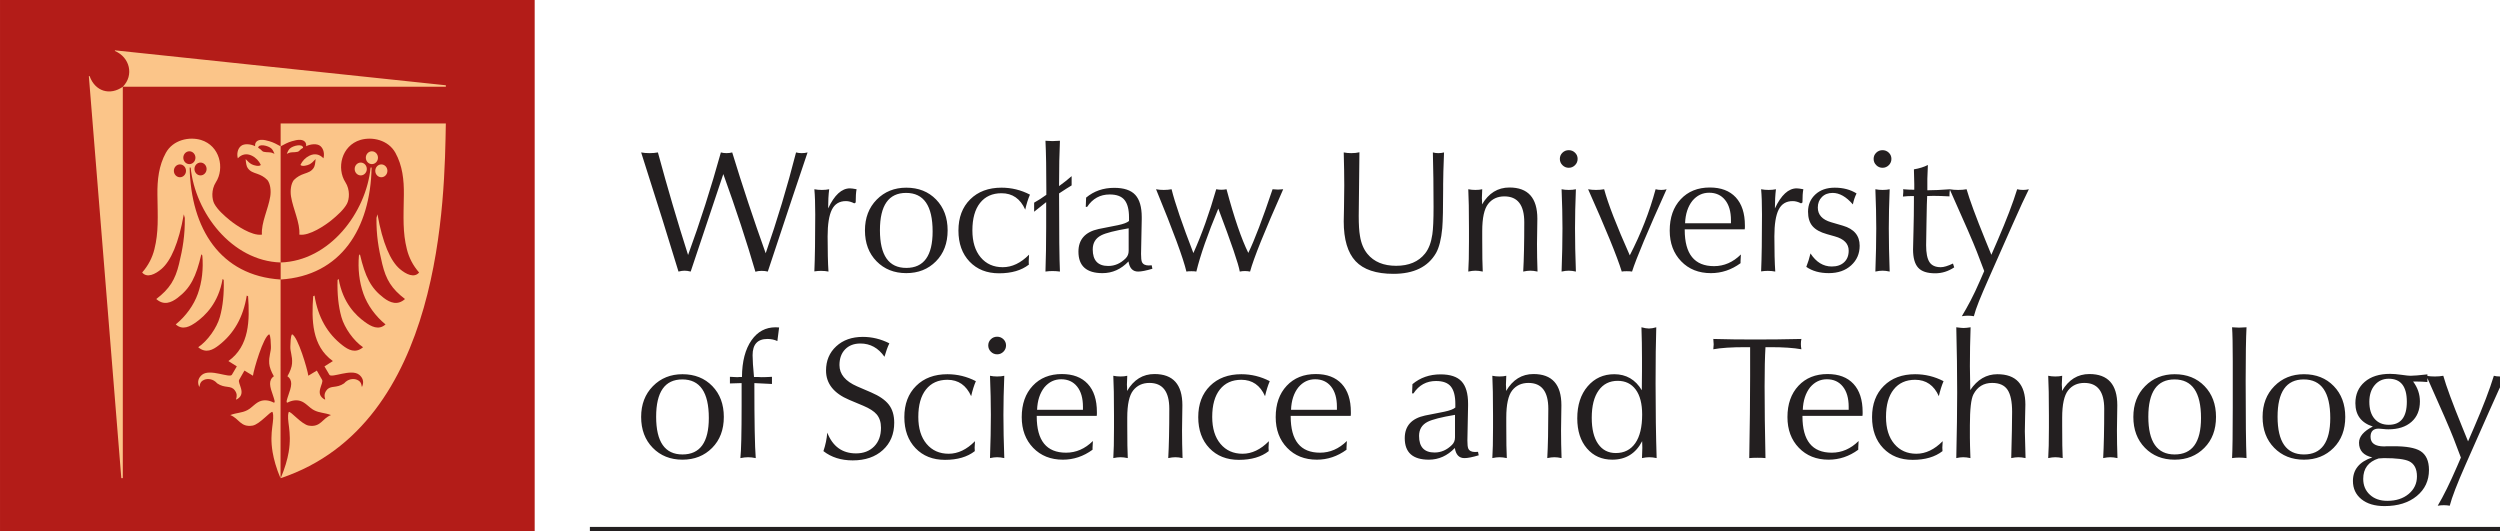 <svg xmlns="http://www.w3.org/2000/svg" xmlns:svg="http://www.w3.org/2000/svg" width="98.957mm" height="21.036mm" viewBox="0 0 98.957 21.036" id="svg777"><defs id="defs774"></defs><g id="layer1" transform="translate(-11.969,-134.805)"><g id="g609" transform="matrix(0.353,0,0,-0.353,-112.282,218.413)"><path d="M 351.987,237.202 H 411.941 V 177.241 H 351.987 V 237.202" style="fill:#b31c18;fill-opacity:1;fill-rule:evenodd;stroke:none;stroke-width:0.1" id="path80"></path><path d="M 401.979,227.288 364.871,231.206 V 231.133 C 366.548,230.428 367.033,228.407 365.756,227.121 H 401.979 Z M 365.756,183.237 H 365.589 L 361.948,228.317 H 362.033 C 362.663,226.562 364.349,226.121 365.756,227.121 Z M 385.973,220.277 C 385.813,220.2 385.658,220.07 385.536,219.934 385.358,219.718 384.783,219.826 384.455,219.727 384.255,219.667 384.162,219.584 384.147,219.621 384.247,219.824 384.317,220.028 384.484,220.186 384.847,220.532 385.943,220.773 385.973,220.277 Z M 401.978,223.002 H 383.454 V 220.442 C 383.892,220.675 384.247,220.881 384.718,221.014 385.031,221.103 385.37,221.199 385.702,221.166 386.186,221.116 386.364,220.792 386.312,220.453 386.739,220.681 387.544,220.809 387.931,220.456 388.302,220.116 388.378,219.561 388.255,219.099 387.823,219.561 387.268,219.679 386.68,219.391 386.241,219.176 385.874,218.798 385.674,218.354 385.863,218.136 386.475,218.31 386.684,218.419 386.916,218.539 387.118,218.731 387.376,219.013 387.344,218.594 387.294,218.206 387.143,218.001 386.854,217.607 386.567,217.528 386.076,217.357 385.695,217.224 385.308,217.039 384.928,216.655 384.601,216.219 384.518,215.465 384.618,214.825 384.729,214.12 384.989,213.377 385.207,212.648 385.425,211.918 385.603,211.199 385.551,210.542 386.674,210.361 388.48,211.612 389.114,212.124 389.816,212.691 390.538,213.351 390.886,213.992 391.169,214.514 391.253,215.578 390.72,216.408 389.71,217.978 390.262,220.514 392.399,221.16 393.711,221.542 395.514,221.175 396.324,219.714 397.113,218.289 397.295,216.684 397.271,215.003 397.234,212.426 397.131,210.824 397.61,208.902 397.844,207.961 398.285,207.092 398.981,206.293 398.435,205.644 397.519,206.09 396.816,206.69 395.774,207.58 394.884,209.589 394.312,212.817 L 394.201,212.418 C 394.175,210.473 394.429,208.987 394.849,207.25 395.274,205.493 395.893,204.47 397.399,203.32 396.572,202.574 395.736,202.895 395.008,203.451 393.559,204.553 392.936,205.808 392.343,208.341 L 392.234,208.199 C 392.107,206.713 392.264,205.24 392.74,203.904 393.195,202.627 394.078,201.403 395.215,200.473 394.443,199.777 393.601,200.238 392.9,200.746 391.911,201.463 390.434,202.849 389.961,205.566 L 389.837,205.461 C 389.787,203.905 389.932,202.507 390.268,201.304 390.611,200.077 391.651,198.616 392.697,197.914 391.827,197.177 391.039,197.63 390.403,198.12 388.709,199.422 387.644,201.262 387.255,203.707 L 387.103,203.631 C 386.921,200.974 386.934,198.062 389.313,196.363 L 388.368,195.767 388.92,194.829 C 389.163,194.416 391.365,195.544 392.26,194.829 392.621,194.542 392.853,194.079 392.592,193.494 L 392.539,193.516 C 392.515,193.929 392.306,194.148 392.031,194.261 391.632,194.426 391.023,194.383 390.568,193.861 389.684,193.262 389.062,193.688 388.604,193.09 388.334,192.736 388.34,192.425 388.454,192.075 L 388.41,192.047 C 387.192,192.684 388.33,193.863 388.105,194.258 L 387.512,195.297 386.559,194.719 C 386.472,195.416 385.387,199.12 384.731,199.37 384.561,199.126 384.57,198.478 384.544,198.031 384.509,197.407 384.796,196.951 384.733,196.08 384.707,195.7 384.516,195.177 384.213,194.656 384.512,194.461 384.647,194.154 384.64,193.797 384.632,193.396 384.452,192.932 384.328,192.555 384.168,192.068 384.029,191.699 384.213,191.699 384.735,191.97 385.225,192.019 385.646,191.897 386.256,191.721 386.643,191.14 387.194,190.856 387.83,190.528 388.372,190.586 389.1,190.308 388.107,189.928 387.964,188.913 386.615,189.123 385.803,189.248 384.586,190.783 384.364,190.656 384.209,190.201 384.31,189.671 384.396,188.955 384.438,188.598 384.481,188.194 384.484,187.73 384.488,187.266 384.455,186.742 384.353,186.145 384.217,185.348 383.929,184.327 383.464,183.237 H 383.477 C 401.692,189.326 401.826,214.83 401.978,223.002 Z M 393.688,218.447 C 393.313,218.447 393.007,218.77 393.007,219.167 393.007,219.562 393.313,219.886 393.688,219.886 394.063,219.886 394.369,219.562 394.369,219.167 394.369,218.77 394.063,218.447 393.688,218.447 Z M 392.438,217.181 C 392.812,217.181 393.118,217.505 393.118,217.901 393.118,218.298 392.812,218.621 392.438,218.621 392.063,218.621 391.756,218.298 391.756,217.901 391.756,217.505 392.063,217.181 392.438,217.181 Z M 394.746,216.975 C 395.121,216.975 395.427,217.298 395.427,217.694 395.427,218.091 395.121,218.414 394.746,218.414 394.372,218.414 394.066,218.091 394.066,217.694 394.066,217.298 394.372,216.975 394.746,216.975 Z M 393.655,218.065 C 393.52,211.24 390.233,205.934 383.458,205.507 V 207.418 C 388.942,207.593 393.042,213.005 393.543,218.065 Z M 380.936,220.278 C 381.096,220.2 381.251,220.07 381.373,219.934 381.551,219.718 382.126,219.826 382.454,219.727 382.653,219.668 382.747,219.584 382.761,219.621 382.662,219.825 382.592,220.028 382.425,220.187 382.062,220.532 380.965,220.773 380.936,220.278 Z M 383.444,183.237 H 383.433 C 382.97,184.325 382.69,185.349 382.555,186.145 382.454,186.741 382.42,187.266 382.424,187.73 382.428,188.194 382.47,188.598 382.513,188.955 382.599,189.671 382.699,190.201 382.544,190.656 382.323,190.783 381.105,189.249 380.293,189.123 378.944,188.913 378.801,189.928 377.808,190.308 378.537,190.586 379.079,190.528 379.715,190.856 380.266,191.14 380.652,191.722 381.263,191.898 381.684,192.019 382.174,191.97 382.696,191.699 382.879,191.699 382.74,192.068 382.581,192.555 382.457,192.932 382.277,193.396 382.269,193.797 382.261,194.154 382.397,194.461 382.696,194.656 382.393,195.177 382.202,195.7 382.175,196.08 382.113,196.952 382.399,197.408 382.364,198.031 382.339,198.478 382.348,199.126 382.178,199.37 381.521,199.12 380.436,195.416 380.35,194.719 L 379.396,195.297 378.804,194.258 C 378.579,193.864 379.717,192.684 378.5,192.047 L 378.454,192.076 C 378.569,192.425 378.575,192.736 378.304,193.091 377.847,193.688 377.225,193.262 376.341,193.861 375.885,194.383 375.276,194.427 374.877,194.261 374.603,194.148 374.394,193.93 374.37,193.516 L 374.316,193.494 C 374.056,194.08 374.288,194.542 374.648,194.83 375.544,195.544 377.746,194.416 377.989,194.83 L 378.541,195.767 377.597,196.363 C 379.975,198.062 379.987,200.974 379.805,203.631 L 379.654,203.707 C 379.264,201.262 378.199,199.423 376.506,198.12 375.869,197.63 375.082,197.177 374.211,197.915 375.257,198.616 376.298,200.078 376.641,201.304 376.977,202.507 377.122,203.905 377.071,205.461 L 376.947,205.567 C 376.474,202.849 374.998,201.463 374.008,200.746 373.308,200.238 372.465,199.777 371.693,200.474 372.831,201.403 373.713,202.627 374.168,203.905 374.645,205.24 374.801,206.714 374.674,208.199 L 374.566,208.341 C 373.973,205.808 373.35,204.553 371.901,203.451 371.172,202.896 370.336,202.574 369.509,203.32 371.015,204.47 371.634,205.493 372.06,207.251 372.479,208.987 372.733,210.473 372.708,212.419 L 372.597,212.817 C 372.025,209.589 371.135,207.58 370.093,206.69 369.39,206.091 368.474,205.644 367.927,206.293 368.624,207.092 369.064,207.961 369.299,208.902 369.778,210.824 369.674,212.426 369.638,215.003 369.614,216.684 369.796,218.289 370.584,219.714 371.395,221.175 373.198,221.543 374.51,221.16 376.647,220.514 377.198,217.979 376.189,216.408 375.656,215.578 375.739,214.514 376.023,213.992 376.372,213.351 377.092,212.691 377.794,212.125 378.428,211.613 380.234,210.361 381.357,210.542 381.306,211.199 381.483,211.918 381.702,212.648 381.92,213.377 382.18,214.12 382.291,214.825 382.391,215.465 382.308,216.219 381.98,216.655 381.601,217.04 381.214,217.224 380.832,217.357 380.342,217.529 380.055,217.608 379.766,218.001 379.615,218.207 379.564,218.594 379.532,219.013 379.791,218.731 379.993,218.539 380.225,218.42 380.434,218.31 381.045,218.136 381.235,218.354 381.034,218.798 380.668,219.177 380.228,219.392 379.642,219.679 379.085,219.561 378.653,219.099 378.531,219.561 378.606,220.116 378.978,220.456 379.365,220.809 380.17,220.681 380.597,220.453 380.544,220.792 380.723,221.116 381.208,221.166 381.539,221.199 381.877,221.104 382.191,221.014 382.662,220.881 383.016,220.675 383.454,220.442 Z M 373.222,218.447 C 373.596,218.447 373.901,218.77 373.901,219.167 373.901,219.562 373.596,219.886 373.222,219.886 372.846,219.886 372.54,219.562 372.54,219.167 372.54,218.77 372.846,218.447 373.222,218.447 Z M 374.471,217.181 C 374.097,217.181 373.791,217.505 373.791,217.902 373.791,218.298 374.097,218.621 374.471,218.621 374.846,218.621 375.152,218.298 375.152,217.902 375.152,217.505 374.846,217.181 374.471,217.181 Z M 372.163,216.975 C 371.788,216.975 371.482,217.298 371.482,217.694 371.482,218.091 371.788,218.415 372.163,218.415 372.537,218.415 372.843,218.091 372.843,217.694 372.843,217.298 372.537,216.975 372.163,216.975 Z M 373.253,218.065 C 373.389,211.24 376.676,205.935 383.45,205.507 L 383.451,207.418 C 377.967,207.593 373.866,213.005 373.365,218.065 H 373.253 V 218.065" style="fill:#fbc589;fill-opacity:1;fill-rule:evenodd;stroke:none;stroke-width:0.1" id="path82"></path><path d="M 632.909,177.17 V 177.765 H 418.131 V 177.17 H 472.067 578.972 632.909" style="fill:#231f20;fill-opacity:1;fill-rule:evenodd;stroke:none;stroke-width:0.1" id="path84"></path><path d="M 448.036,215.63 C 447.969,215.291 447.937,214.796 447.937,214.144 L 447.781,214.046 C 447.455,214.216 447.142,214.3 446.841,214.3 446.112,214.3 445.586,213.982 445.267,213.342 444.949,212.703 444.789,211.705 444.789,210.349 444.789,208.693 444.82,207.378 444.885,206.398 444.638,206.45 444.358,206.477 444.044,206.477 443.81,206.477 443.562,206.457 443.302,206.418 443.367,207.957 443.4,210.082 443.4,212.795 443.4,213.982 443.367,214.926 443.302,215.63 443.562,215.578 443.843,215.552 444.144,215.552 444.443,215.552 444.717,215.578 444.965,215.63 444.885,215.006 444.847,214.286 444.847,213.479 445.55,214.979 446.365,215.729 447.292,215.729 447.436,215.729 447.683,215.696 448.036,215.63 Z M 458.246,211.015 C 458.246,209.581 457.807,208.424 456.934,207.544 456.061,206.662 454.952,206.223 453.61,206.223 452.252,206.223 451.143,206.667 450.274,207.553 449.407,208.439 448.975,209.592 448.975,211.015 448.975,212.423 449.414,213.572 450.293,214.467 451.174,215.36 452.28,215.805 453.61,215.805 454.979,215.805 456.092,215.363 456.955,214.476 457.815,213.59 458.246,212.436 458.246,211.015 Z M 456.563,210.897 C 456.563,213.779 455.572,215.219 453.589,215.219 451.633,215.219 450.655,213.825 450.655,211.034 450.655,208.217 451.641,206.808 453.61,206.808 455.579,206.808 456.563,208.172 456.563,210.897 Z M 467.477,215.025 C 467.268,214.543 467.091,213.982 466.948,213.342 466.4,214.568 465.513,215.182 464.289,215.182 463.258,215.182 462.457,214.818 461.882,214.095 461.308,213.371 461.022,212.344 461.022,211.015 461.022,209.738 461.332,208.73 461.951,207.992 462.569,207.256 463.395,206.888 464.425,206.888 465.468,206.888 466.454,207.357 467.378,208.296 467.351,207.931 467.34,207.69 467.34,207.574 467.34,207.39 467.345,207.259 467.36,207.181 466.524,206.529 465.409,206.204 464.014,206.204 462.645,206.204 461.543,206.64 460.709,207.512 459.875,208.388 459.458,209.548 459.458,210.995 459.458,212.455 459.897,213.622 460.778,214.497 461.658,215.37 462.829,215.806 464.289,215.806 465.409,215.806 466.473,215.546 467.477,215.025 Z M 472.151,216.06 C 471.825,215.867 471.355,215.565 470.742,215.161 470.742,210.688 470.775,207.767 470.84,206.399 470.553,206.437 470.273,206.457 470,206.457 469.738,206.457 469.477,206.437 469.216,206.399 469.269,207.911 469.296,209.562 469.296,211.347 V 214.183 C 469.125,214.052 468.674,213.694 467.946,213.108 V 214.125 C 468.388,214.372 468.845,214.665 469.315,215.005 V 215.514 C 469.315,217.86 469.282,219.711 469.216,221.067 469.555,221.042 469.817,221.029 470,221.029 470.195,221.029 470.474,221.042 470.84,221.067 470.775,219.673 470.742,218.049 470.742,216.199 V 215.982 C 471.25,216.347 471.72,216.719 472.151,217.098 Z M 481.206,206.713 C 480.502,206.504 479.967,206.398 479.603,206.398 479.003,206.398 478.644,206.777 478.527,207.534 477.692,206.659 476.72,206.222 475.613,206.222 473.813,206.222 472.914,207.026 472.914,208.628 472.914,209.998 473.669,210.845 475.182,211.172 475.899,211.314 476.623,211.458 477.353,211.603 477.966,211.732 478.376,211.887 478.585,212.069 V 212.481 C 478.585,213.355 478.418,214.002 478.087,214.417 477.754,214.836 477.198,215.044 476.415,215.044 475.344,215.044 474.504,214.58 473.891,213.655 H 473.735 L 473.774,214.69 C 474.647,215.421 475.698,215.787 476.923,215.787 478.018,215.787 478.807,215.524 479.29,214.995 479.772,214.467 480.012,213.636 480.012,212.501 V 212.266 L 479.935,208.374 C 479.935,207.931 479.967,207.63 480.033,207.474 480.15,207.213 480.404,207.083 480.795,207.083 480.939,207.083 481.05,207.091 481.128,207.103 Z M 478.546,208.726 V 211.25 C 477.007,210.988 475.984,210.726 475.476,210.467 474.836,210.14 474.517,209.612 474.517,208.883 474.517,207.644 475.097,207.026 476.258,207.026 476.988,207.026 477.64,207.31 478.214,207.885 478.436,208.107 478.546,208.387 478.546,208.726 Z M 495.875,215.63 C 493.79,210.937 492.55,207.859 492.16,206.398 491.962,206.438 491.767,206.457 491.573,206.457 491.389,206.457 491.201,206.438 491.004,206.398 490.875,207.208 490.072,209.561 488.599,213.459 487.399,210.578 486.578,208.224 486.135,206.398 486.017,206.425 485.835,206.438 485.587,206.438 485.339,206.438 485.15,206.425 485.02,206.398 484.68,207.859 483.547,210.937 481.616,215.63 481.877,215.578 482.166,215.552 482.477,215.552 482.803,215.552 483.096,215.578 483.357,215.63 483.735,214.104 484.55,211.718 485.803,208.471 486.741,210.558 487.595,212.944 488.364,215.63 488.56,215.592 488.756,215.573 488.951,215.573 489.133,215.573 489.324,215.592 489.518,215.63 490.379,212.424 491.194,210.042 491.962,208.491 492.654,209.913 493.56,212.293 494.682,215.63 494.969,215.604 495.171,215.592 495.289,215.592 495.418,215.592 495.615,215.604 495.875,215.63 Z M 513.909,219.758 C 513.843,218.076 513.81,216.889 513.81,216.198 V 215.688 C 513.81,213.564 513.778,212.09 513.711,211.269 513.595,210.03 513.361,209.097 513.008,208.471 512.11,206.921 510.518,206.144 508.236,206.144 506.292,206.144 504.878,206.618 503.992,207.562 503.106,208.507 502.662,209.997 502.662,212.031 502.662,212.11 502.671,212.598 502.691,213.5 502.71,214.398 502.721,215.253 502.721,216.06 502.721,217.117 502.701,218.348 502.662,219.758 502.919,219.705 503.203,219.678 503.513,219.678 503.861,219.678 504.164,219.711 504.422,219.777 L 504.344,212.658 C 504.344,211.667 504.389,210.917 504.481,210.409 504.611,209.573 504.893,208.895 505.324,208.375 506.055,207.488 507.127,207.045 508.54,207.045 509.964,207.045 511.043,207.5 511.775,208.414 512.193,208.935 512.466,209.652 512.597,210.564 512.689,211.177 512.734,212.2 512.734,213.636 512.734,215.839 512.708,217.879 512.657,219.758 512.851,219.705 513.054,219.678 513.262,219.678 513.499,219.678 513.711,219.705 513.909,219.758 Z M 524.392,206.398 C 524.091,206.464 523.824,206.497 523.59,206.497 523.354,206.497 523.088,206.464 522.788,206.398 522.866,207.767 522.906,209.612 522.906,211.933 522.906,213.864 522.162,214.829 520.676,214.829 519.906,214.829 519.299,214.549 518.857,213.987 518.413,213.426 518.192,212.409 518.192,210.937 V 210.055 C 518.192,208.284 518.211,207.064 518.25,206.398 517.951,206.464 517.676,206.497 517.428,206.497 517.194,206.497 516.926,206.464 516.627,206.398 516.679,207.128 516.705,208.263 516.705,209.802 V 211.19 C 516.705,213.225 516.679,214.706 516.627,215.63 516.875,215.578 517.142,215.552 517.428,215.552 517.728,215.552 517.982,215.578 518.192,215.63 518.165,215.16 518.153,214.829 518.153,214.633 518.153,214.555 518.159,214.437 518.172,214.28 V 213.929 C 518.914,215.193 519.938,215.825 521.244,215.825 523.329,215.825 524.373,214.659 524.373,212.325 524.373,212 524.366,211.519 524.353,210.886 524.34,210.256 524.333,209.79 524.333,209.488 524.333,208.522 524.353,207.492 524.392,206.398 Z M 528.889,219.034 C 528.889,218.76 528.792,218.525 528.597,218.329 528.401,218.134 528.167,218.036 527.893,218.036 527.62,218.036 527.383,218.134 527.189,218.329 526.993,218.525 526.896,218.76 526.896,219.034 526.896,219.308 526.993,219.539 527.189,219.728 527.383,219.916 527.62,220.011 527.893,220.011 528.167,220.011 528.401,219.916 528.597,219.728 528.792,219.539 528.889,219.308 528.889,219.034 Z M 528.695,206.398 C 528.407,206.464 528.14,206.497 527.893,206.497 527.657,206.497 527.39,206.464 527.09,206.398 527.156,208.184 527.189,209.802 527.189,211.25 527.189,212.58 527.156,214.04 527.09,215.63 527.339,215.578 527.605,215.552 527.893,215.552 528.205,215.552 528.473,215.578 528.695,215.63 528.629,214.026 528.597,212.566 528.597,211.25 528.597,209.802 528.629,208.184 528.695,206.398 Z M 538.865,215.63 C 536.751,210.95 535.462,207.873 534.992,206.398 534.849,206.425 534.647,206.438 534.386,206.438 534.139,206.438 533.957,206.425 533.838,206.398 533.304,208.121 532.045,211.198 530.064,215.63 530.324,215.578 530.618,215.552 530.943,215.552 531.282,215.552 531.589,215.578 531.863,215.63 532.293,214.026 533.251,211.554 534.738,208.217 535.989,210.643 536.955,213.113 537.633,215.63 537.829,215.578 538.037,215.552 538.259,215.552 538.494,215.552 538.696,215.578 538.865,215.63 Z M 547.646,211.561 V 211.346 C 547.633,211.255 547.627,211.183 547.627,211.133 H 540.898 V 211.072 C 540.898,208.359 541.994,207.006 544.184,207.006 545.306,207.006 546.31,207.441 547.197,208.316 547.169,207.976 547.158,207.729 547.158,207.573 V 207.338 C 546.14,206.594 545.033,206.222 543.833,206.222 542.463,206.222 541.351,206.666 540.498,207.553 539.643,208.439 539.215,209.587 539.215,210.995 539.215,212.456 539.625,213.626 540.448,214.506 541.27,215.386 542.358,215.825 543.715,215.825 544.967,215.825 545.934,215.457 546.62,214.721 547.303,213.984 547.646,212.931 547.646,211.561 Z M 546.082,211.817 V 212.152 C 546.082,213.122 545.864,213.879 545.426,214.423 544.991,214.966 544.392,215.239 543.636,215.239 542.894,215.239 542.267,214.938 541.759,214.336 541.251,213.692 540.977,212.852 540.938,211.817 Z M 554.199,215.63 C 554.133,215.291 554.1,214.796 554.1,214.144 L 553.944,214.046 C 553.618,214.216 553.305,214.3 553.006,214.3 552.274,214.3 551.75,213.982 551.43,213.342 551.111,212.703 550.951,211.705 550.951,210.349 550.951,208.693 550.984,207.378 551.05,206.398 550.802,206.45 550.521,206.477 550.209,206.477 549.972,206.477 549.725,206.457 549.464,206.418 549.53,207.957 549.562,210.082 549.562,212.795 549.562,213.982 549.53,214.926 549.464,215.63 549.725,215.578 550.006,215.552 550.306,215.552 550.605,215.552 550.878,215.578 551.127,215.63 551.05,215.006 551.01,214.286 551.01,213.479 551.713,214.979 552.53,215.729 553.455,215.729 553.599,215.729 553.845,215.696 554.199,215.63 Z M 560.515,209.293 C 560.515,208.407 560.196,207.674 559.558,207.093 558.918,206.511 558.083,206.223 557.053,206.223 556.038,206.223 555.196,206.457 554.531,206.926 554.726,207.422 554.883,207.925 555,208.432 555.639,207.454 556.435,206.966 557.386,206.966 557.974,206.966 558.437,207.126 558.775,207.444 559.115,207.762 559.284,208.194 559.284,208.743 559.284,209.522 558.768,210.055 557.738,210.342 L 556.839,210.597 C 556.095,210.804 555.558,211.104 555.226,211.494 554.893,211.883 554.726,212.423 554.726,213.113 554.726,213.895 555,214.538 555.548,215.046 556.095,215.552 556.82,215.805 557.718,215.805 558.659,215.805 559.472,215.592 560.164,215.161 559.968,214.756 559.832,214.346 559.754,213.929 559.009,214.789 558.253,215.219 557.484,215.219 556.989,215.219 556.588,215.067 556.282,214.759 555.976,214.453 555.822,214.06 555.822,213.577 555.822,212.768 556.318,212.22 557.308,211.932 L 558.638,211.542 C 559.89,211.177 560.515,210.427 560.515,209.293 Z M 564.075,219.034 C 564.075,218.76 563.977,218.525 563.783,218.329 563.586,218.134 563.352,218.036 563.08,218.036 562.805,218.036 562.569,218.134 562.375,218.329 562.177,218.525 562.081,218.76 562.081,219.034 562.081,219.308 562.177,219.539 562.375,219.728 562.569,219.916 562.805,220.011 563.08,220.011 563.352,220.011 563.586,219.916 563.783,219.728 563.977,219.539 564.075,219.308 564.075,219.034 Z M 563.88,206.398 C 563.592,206.464 563.325,206.497 563.08,206.497 562.842,206.497 562.575,206.464 562.276,206.398 562.34,208.184 562.375,209.802 562.375,211.25 562.375,212.58 562.34,214.04 562.276,215.63 562.523,215.578 562.792,215.552 563.08,215.552 563.391,215.552 563.659,215.578 563.88,215.63 563.815,214.026 563.783,212.566 563.783,211.25 563.783,209.802 563.815,208.184 563.88,206.398 Z M 579.488,215.63 C 579.096,214.861 578.477,213.518 577.629,211.603 L 575.007,205.675 C 574.056,203.524 573.555,202.318 573.32,201.392 573.112,201.43 572.89,201.451 572.656,201.451 572.434,201.451 572.206,201.43 571.971,201.392 572.623,202.486 573.248,203.61 574.03,205.421 L 574.481,206.457 573.66,208.609 C 573.271,209.621 572.262,211.941 570.635,215.568 570.603,215.39 570.587,215.195 570.587,214.983 V 214.829 C 569.884,214.868 569.285,214.887 568.789,214.887 568.462,214.887 568.229,214.881 568.084,214.868 L 568.046,213.89 C 568.046,213.511 568.032,212.821 568.007,211.817 567.981,210.811 567.967,209.991 567.967,209.352 567.967,208.478 568.091,207.849 568.338,207.465 568.586,207.08 569.011,206.888 569.611,206.888 569.949,206.888 570.406,207.026 570.979,207.299 L 571.116,206.869 C 570.451,206.425 569.741,206.204 568.986,206.204 568.084,206.204 567.446,206.415 567.069,206.84 566.69,207.262 566.501,207.944 566.501,208.883 566.501,209.079 566.516,209.766 566.55,210.946 566.582,212.126 566.598,213.212 566.598,214.203 V 214.868 H 566.384 C 566.057,214.868 565.717,214.847 565.367,214.808 565.392,215.044 565.406,215.214 565.406,215.317 V 215.474 C 565.392,215.552 565.386,215.603 565.386,215.63 565.802,215.592 566.22,215.572 566.638,215.572 V 216.217 C 566.638,216.633 566.625,217.181 566.598,217.86 567.211,217.964 567.734,218.128 568.164,218.349 568.124,217.513 568.104,217 568.104,216.804 V 215.513 C 568.812,215.513 569.647,215.552 570.61,215.627 L 570.608,215.63 570.622,215.628 570.648,215.63 570.646,215.623 C 570.912,215.576 571.218,215.552 571.566,215.552 571.917,215.552 572.231,215.578 572.504,215.63 572.844,214.443 573.542,212.552 574.597,209.958 L 575.282,208.277 575.986,209.901 C 576.977,212.195 577.708,214.104 578.176,215.63 578.374,215.578 578.592,215.552 578.841,215.552 579.077,215.552 579.292,215.578 579.488,215.63 Z M 433.15,190.097 C 433.15,188.663 432.712,187.505 431.839,186.627 430.966,185.746 429.857,185.305 428.514,185.305 427.159,185.305 426.047,185.749 425.181,186.635 424.313,187.522 423.879,188.677 423.879,190.097 423.879,191.505 424.32,192.656 425.199,193.55 426.079,194.444 427.186,194.888 428.514,194.888 429.884,194.888 430.998,194.445 431.86,193.558 432.72,192.673 433.15,191.518 433.15,190.097 Z M 431.468,189.98 C 431.468,192.861 430.476,194.304 428.495,194.304 426.54,194.304 425.561,192.907 425.561,190.117 425.561,187.3 426.546,185.891 428.514,185.891 430.483,185.891 431.468,187.255 431.468,189.98 Z M 439.35,200.131 439.154,198.606 C 438.829,198.761 438.456,198.842 438.04,198.842 436.93,198.842 436.376,198.233 436.376,197.02 436.376,196.486 436.428,195.672 436.534,194.576 H 436.964 C 437.16,194.563 437.302,194.556 437.394,194.556 437.668,194.556 438.052,194.568 438.548,194.597 V 193.794 C 438.469,193.794 437.811,193.827 436.574,193.892 436.574,189.576 436.625,186.773 436.729,185.481 436.428,185.546 436.143,185.58 435.869,185.58 435.621,185.58 435.333,185.546 435.007,185.481 435.099,186.303 435.145,188.285 435.145,191.427 V 193.892 C 434.845,193.892 434.408,193.879 433.834,193.853 V 194.597 C 434.226,194.568 434.5,194.556 434.656,194.556 434.721,194.556 434.812,194.563 434.929,194.576 H 435.184 C 435.196,196.324 435.555,197.7 436.26,198.703 436.937,199.667 437.837,200.15 438.958,200.15 439.129,200.15 439.258,200.143 439.35,200.131 Z M 452.257,189.445 C 452.257,188.182 451.834,187.163 450.986,186.388 450.139,185.615 449.012,185.225 447.603,185.225 446.299,185.225 445.204,185.572 444.318,186.264 444.553,186.956 444.696,187.646 444.749,188.338 445.36,186.786 446.436,186.01 447.975,186.01 448.81,186.01 449.484,186.267 450,186.782 450.514,187.298 450.773,187.999 450.773,188.884 450.773,189.511 450.608,190.012 450.283,190.39 449.996,190.73 449.501,191.049 448.795,191.349 L 447.213,192.013 C 445.478,192.744 444.611,193.84 444.611,195.3 444.611,196.408 444.992,197.315 445.755,198.018 446.517,198.723 447.513,199.074 448.738,199.074 449.768,199.074 450.758,198.834 451.711,198.352 451.515,197.947 451.333,197.445 451.164,196.844 450.472,197.837 449.571,198.332 448.463,198.332 447.747,198.332 447.176,198.113 446.752,197.677 446.329,197.241 446.117,196.653 446.117,195.91 446.117,194.895 446.775,194.1 448.092,193.527 L 449.677,192.844 C 450.59,192.453 451.249,191.998 451.652,191.476 452.056,190.956 452.257,190.279 452.257,189.445 Z M 461.412,194.107 C 461.203,193.625 461.027,193.064 460.884,192.425 460.335,193.65 459.449,194.263 458.224,194.263 457.194,194.263 456.392,193.901 455.818,193.176 455.244,192.454 454.958,191.427 454.958,190.097 454.958,188.82 455.266,187.812 455.886,187.075 456.505,186.339 457.33,185.97 458.361,185.97 459.404,185.97 460.388,186.44 461.314,187.379 461.287,187.014 461.275,186.773 461.275,186.655 461.275,186.472 461.281,186.342 461.294,186.264 460.46,185.612 459.344,185.285 457.951,185.285 456.582,185.285 455.478,185.723 454.645,186.596 453.81,187.47 453.392,188.631 453.392,190.078 453.392,191.538 453.833,192.705 454.713,193.578 455.593,194.452 456.763,194.888 458.224,194.888 459.344,194.888 460.408,194.629 461.412,194.107 Z M 464.795,198.115 C 464.795,197.842 464.698,197.609 464.502,197.412 464.307,197.217 464.072,197.119 463.798,197.119 463.524,197.119 463.289,197.217 463.094,197.412 462.899,197.609 462.8,197.842 462.8,198.115 462.8,198.389 462.899,198.621 463.094,198.811 463.289,198.999 463.524,199.093 463.798,199.093 464.072,199.093 464.307,198.999 464.502,198.811 464.698,198.621 464.795,198.389 464.795,198.115 Z M 464.599,185.482 C 464.313,185.546 464.045,185.58 463.798,185.58 463.562,185.58 463.295,185.546 462.996,185.482 463.06,187.268 463.094,188.884 463.094,190.333 463.094,191.662 463.06,193.123 462.996,194.714 463.243,194.662 463.511,194.634 463.798,194.634 464.111,194.634 464.377,194.662 464.599,194.714 464.535,193.108 464.502,191.649 464.502,190.333 464.502,188.884 464.535,187.268 464.599,185.482 Z M 474.984,190.644 V 190.431 C 474.972,190.34 474.966,190.266 474.966,190.215 H 468.237 V 190.156 C 468.237,187.443 469.333,186.089 471.523,186.089 472.646,186.089 473.649,186.523 474.536,187.399 474.509,187.06 474.497,186.812 474.497,186.656 V 186.421 C 473.478,185.676 472.372,185.305 471.17,185.305 469.802,185.305 468.69,185.75 467.836,186.635 466.982,187.523 466.555,188.67 466.555,190.079 466.555,191.539 466.965,192.708 467.788,193.589 468.609,194.468 469.697,194.907 471.054,194.907 472.306,194.907 473.273,194.541 473.958,193.804 474.643,193.067 474.984,192.013 474.984,190.644 Z M 473.42,190.899 V 191.233 C 473.42,192.203 473.201,192.962 472.765,193.506 472.329,194.05 471.732,194.322 470.975,194.322 470.233,194.322 469.606,194.019 469.097,193.419 468.589,192.774 468.317,191.936 468.276,190.899 Z M 484.588,185.482 C 484.289,185.546 484.021,185.58 483.787,185.58 483.551,185.58 483.285,185.546 482.984,185.482 483.062,186.85 483.102,188.695 483.102,191.018 483.102,192.945 482.358,193.912 480.873,193.912 480.103,193.912 479.496,193.631 479.052,193.071 478.609,192.509 478.388,191.492 478.388,190.02 V 189.138 C 478.388,187.365 478.409,186.147 478.447,185.482 478.147,185.546 477.873,185.58 477.625,185.58 477.39,185.58 477.123,185.546 476.823,185.482 476.875,186.212 476.901,187.346 476.901,188.884 V 190.272 C 476.901,192.307 476.875,193.788 476.823,194.714 477.072,194.662 477.339,194.634 477.625,194.634 477.925,194.634 478.179,194.662 478.388,194.714 478.362,194.243 478.349,193.912 478.349,193.716 478.349,193.638 478.355,193.52 478.37,193.364 V 193.01 C 479.112,194.276 480.135,194.908 481.44,194.908 483.525,194.908 484.569,193.742 484.569,191.409 484.569,191.082 484.562,190.602 484.549,189.969 484.537,189.339 484.531,188.871 484.531,188.572 484.531,187.606 484.549,186.576 484.588,185.482 Z M 494.367,194.107 C 494.159,193.625 493.984,193.064 493.838,192.425 493.292,193.65 492.405,194.263 491.18,194.263 490.149,194.263 489.347,193.901 488.774,193.176 488.2,192.454 487.914,191.427 487.914,190.097 487.914,188.82 488.223,187.812 488.843,187.075 489.462,186.339 490.286,185.97 491.317,185.97 492.36,185.97 493.343,186.44 494.269,187.379 494.244,187.014 494.23,186.773 494.23,186.655 494.23,186.472 494.237,186.342 494.25,186.264 493.415,185.612 492.301,185.285 490.906,185.285 489.537,185.285 488.436,185.723 487.6,186.596 486.765,187.47 486.348,188.631 486.348,190.078 486.348,191.538 486.789,192.705 487.668,193.578 488.549,194.452 489.719,194.888 491.18,194.888 492.301,194.888 493.364,194.629 494.367,194.107 Z M 503.462,190.644 V 190.431 C 503.449,190.34 503.444,190.266 503.444,190.215 H 496.714 V 190.156 C 496.714,187.443 497.809,186.089 500.001,186.089 501.123,186.089 502.125,186.523 503.013,187.399 502.986,187.06 502.974,186.812 502.974,186.656 V 186.421 C 501.956,185.676 500.848,185.305 499.648,185.305 498.279,185.305 497.167,185.75 496.314,186.635 495.458,187.523 495.033,188.67 495.033,190.079 495.033,191.539 495.443,192.708 496.265,193.589 497.086,194.468 498.175,194.907 499.532,194.907 500.783,194.907 501.75,194.541 502.436,193.804 503.12,193.067 503.462,192.013 503.462,190.644 Z M 501.898,190.899 V 191.233 C 501.898,192.203 501.678,192.962 501.243,193.506 500.806,194.05 500.208,194.322 499.453,194.322 498.709,194.322 498.083,194.019 497.576,193.419 497.068,192.774 496.792,191.936 496.753,190.899 Z M 517.798,185.795 C 517.095,185.586 516.56,185.481 516.195,185.481 515.595,185.481 515.237,185.859 515.12,186.616 514.285,185.742 513.313,185.305 512.206,185.305 510.406,185.305 509.504,186.108 509.504,187.712 509.504,189.081 510.26,189.928 511.774,190.254 512.491,190.397 513.214,190.542 513.945,190.684 514.558,190.814 514.969,190.969 515.176,191.152 V 191.564 C 515.176,192.438 515.011,193.084 514.679,193.501 514.346,193.92 513.788,194.127 513.007,194.127 511.937,194.127 511.095,193.664 510.483,192.738 H 510.326 L 510.367,193.773 C 511.239,194.505 512.291,194.871 513.515,194.871 514.611,194.871 515.399,194.605 515.881,194.078 516.364,193.55 516.605,192.718 516.605,191.584 V 191.349 L 516.528,187.457 C 516.528,187.014 516.56,186.714 516.625,186.557 516.742,186.296 516.997,186.167 517.387,186.167 517.532,186.167 517.643,186.173 517.72,186.185 Z M 515.139,187.81 V 190.332 C 513.6,190.072 512.576,189.809 512.069,189.55 511.429,189.224 511.109,188.695 511.109,187.966 511.109,186.726 511.689,186.108 512.85,186.108 513.58,186.108 514.233,186.394 514.806,186.968 515.028,187.189 515.139,187.47 515.139,187.81 Z M 527.088,185.482 C 526.789,185.546 526.521,185.58 526.287,185.58 526.053,185.58 525.786,185.546 525.485,185.482 525.563,186.85 525.602,188.695 525.602,191.018 525.602,192.945 524.858,193.912 523.373,193.912 522.602,193.912 521.996,193.631 521.553,193.071 521.111,192.509 520.889,191.492 520.889,190.02 V 189.138 C 520.889,187.365 520.908,186.147 520.948,185.482 520.647,185.546 520.374,185.58 520.125,185.58 519.891,185.58 519.623,185.546 519.324,185.482 519.375,186.212 519.403,187.346 519.403,188.884 V 190.272 C 519.403,192.307 519.375,193.788 519.324,194.714 519.572,194.662 519.839,194.634 520.125,194.634 520.426,194.634 520.68,194.662 520.889,194.714 520.863,194.243 520.85,193.912 520.85,193.716 520.85,193.638 520.855,193.52 520.87,193.364 V 193.01 C 521.613,194.276 522.637,194.908 523.94,194.908 526.026,194.908 527.069,193.742 527.069,191.409 527.069,191.082 527.063,190.602 527.049,189.969 527.037,189.339 527.03,188.871 527.03,188.572 527.03,187.606 527.049,186.576 527.088,185.482 Z M 537.749,185.482 C 537.448,185.547 537.175,185.58 536.927,185.58 536.678,185.58 536.405,185.547 536.106,185.482 536.131,185.976 536.145,186.362 536.145,186.635 536.145,186.962 536.138,187.209 536.125,187.38 535.408,185.997 534.292,185.306 532.781,185.306 531.606,185.306 530.658,185.724 529.934,186.566 529.21,187.407 528.849,188.532 528.849,189.941 528.849,191.427 529.237,192.624 530.013,193.531 530.789,194.437 531.783,194.888 532.995,194.888 534.337,194.888 535.369,194.289 536.085,193.091 536.085,193.742 536.091,194.459 536.106,195.241 V 196.609 C 536.106,197.837 536.085,199.017 536.045,200.151 536.385,200.06 536.666,200.012 536.887,200.012 537.123,200.012 537.396,200.06 537.708,200.151 537.657,198.597 537.63,196.505 537.63,193.873 537.63,190.781 537.67,187.985 537.749,185.482 Z M 536.125,190.371 C 536.125,191.585 535.883,192.516 535.402,193.168 534.918,193.82 534.246,194.146 533.386,194.146 532.473,194.146 531.759,193.788 531.246,193.071 530.73,192.351 530.472,191.329 530.472,190 530.472,188.734 530.709,187.76 531.186,187.075 531.663,186.39 532.324,186.049 533.171,186.049 534.11,186.049 534.836,186.417 535.353,187.154 535.866,187.889 536.125,188.962 536.125,190.371 Z M 553.982,197.686 C 553.943,197.883 553.923,198.078 553.923,198.273 553.923,198.48 553.943,198.67 553.982,198.842 552.169,198.8 550.435,198.781 548.779,198.781 547.15,198.781 545.591,198.8 544.104,198.842 544.131,198.578 544.144,198.378 544.144,198.234 544.144,198.103 544.131,197.921 544.104,197.686 544.952,197.842 546.151,197.921 547.704,197.921 H 548.232 V 194.655 C 548.232,192.126 548.199,189.067 548.133,185.481 548.356,185.507 548.667,185.52 549.073,185.52 549.476,185.52 549.771,185.507 549.953,185.481 549.888,188.481 549.855,191.167 549.855,193.539 549.855,195.379 549.888,196.839 549.953,197.921 H 550.521 C 551.955,197.921 553.108,197.842 553.982,197.686 Z M 560.847,190.644 V 190.431 C 560.833,190.34 560.827,190.266 560.827,190.215 H 554.1 V 190.156 C 554.1,187.443 555.195,186.089 557.385,186.089 558.507,186.089 559.51,186.523 560.397,187.399 560.372,187.06 560.357,186.812 560.357,186.656 V 186.421 C 559.341,185.676 558.232,185.305 557.033,185.305 555.664,185.305 554.551,185.75 553.698,186.635 552.842,187.523 552.417,188.67 552.417,190.079 552.417,191.539 552.828,192.708 553.649,193.589 554.47,194.468 555.56,194.907 556.915,194.907 558.167,194.907 559.136,194.541 559.821,193.804 560.505,193.067 560.847,192.013 560.847,190.644 Z M 559.283,190.899 V 191.233 C 559.283,192.203 559.064,192.962 558.626,193.506 558.19,194.05 557.594,194.322 556.837,194.322 556.094,194.322 555.468,194.019 554.959,193.419 554.452,192.774 554.177,191.936 554.137,190.899 Z M 569.921,194.107 C 569.714,193.625 569.537,193.064 569.393,192.425 568.847,193.65 567.96,194.263 566.734,194.263 565.705,194.263 564.903,193.901 564.33,193.176 563.753,192.454 563.468,191.427 563.468,190.097 563.468,188.82 563.777,187.812 564.398,187.075 565.016,186.339 565.84,185.97 566.872,185.97 567.914,185.97 568.899,186.44 569.825,187.379 569.798,187.014 569.785,186.773 569.785,186.655 569.785,186.472 569.791,186.342 569.804,186.264 568.969,185.612 567.855,185.285 566.459,185.285 565.09,185.285 563.99,185.723 563.155,186.596 562.321,187.47 561.904,188.631 561.904,190.078 561.904,191.538 562.342,192.705 563.223,193.578 564.103,194.452 565.274,194.888 566.734,194.888 567.855,194.888 568.918,194.629 569.921,194.107 Z M 579.116,185.482 C 578.828,185.546 578.561,185.58 578.314,185.58 578.08,185.58 577.812,185.546 577.511,185.482 577.576,187.867 577.609,189.601 577.609,190.685 577.609,191.804 577.439,192.624 577.098,193.139 576.756,193.653 576.183,193.912 575.371,193.912 574.416,193.912 573.714,193.481 573.268,192.621 573.006,192.111 572.875,190.958 572.875,189.159 V 187.77 C 572.875,187.3 572.896,186.538 572.935,185.482 572.639,185.546 572.368,185.58 572.124,185.58 571.891,185.58 571.633,185.546 571.349,185.482 571.415,188.428 571.448,190.874 571.448,192.815 571.448,195.137 571.415,197.581 571.349,200.151 571.736,200.098 572.006,200.072 572.162,200.072 572.356,200.072 572.62,200.098 572.955,200.151 572.901,198.689 572.875,197.237 572.875,195.789 572.875,195.255 572.89,194.36 572.916,193.108 573.712,194.295 574.726,194.888 575.956,194.888 578.049,194.888 579.096,193.756 579.096,191.486 579.096,191.238 579.086,190.779 579.066,190.106 579.046,189.435 579.037,188.89 579.037,188.474 579.037,188.225 579.064,187.229 579.116,185.482 Z M 589.423,185.482 C 589.124,185.546 588.856,185.58 588.622,185.58 588.386,185.58 588.118,185.546 587.82,185.482 587.896,186.85 587.937,188.695 587.937,191.018 587.937,192.945 587.192,193.912 585.708,193.912 584.937,193.912 584.331,193.631 583.887,193.071 583.444,192.509 583.223,191.492 583.223,190.02 V 189.138 C 583.223,187.365 583.242,186.147 583.281,185.482 582.98,185.546 582.708,185.58 582.458,185.58 582.225,185.58 581.956,185.546 581.656,185.482 581.709,186.212 581.736,187.346 581.736,188.884 V 190.272 C 581.736,192.307 581.709,193.788 581.656,194.714 581.905,194.662 582.172,194.634 582.458,194.634 582.759,194.634 583.014,194.662 583.223,194.714 583.198,194.243 583.182,193.912 583.182,193.716 583.182,193.638 583.189,193.52 583.204,193.364 V 193.01 C 583.947,194.276 584.968,194.908 586.273,194.908 588.358,194.908 589.404,193.742 589.404,191.409 589.404,191.082 589.396,190.602 589.383,189.969 589.371,189.339 589.364,188.871 589.364,188.572 589.364,187.606 589.383,186.576 589.423,185.482 Z M 600.473,190.097 C 600.473,188.663 600.038,187.505 599.162,186.627 598.288,185.746 597.18,185.305 595.838,185.305 594.482,185.305 593.368,185.749 592.503,186.635 591.636,187.522 591.204,188.677 591.204,190.097 591.204,191.505 591.641,192.656 592.523,193.55 593.405,194.444 594.508,194.888 595.838,194.888 597.208,194.888 598.323,194.445 599.182,193.558 600.042,192.673 600.473,191.518 600.473,190.097 Z M 598.791,189.98 C 598.791,192.861 597.8,194.304 595.819,194.304 593.862,194.304 592.883,192.907 592.883,190.117 592.883,187.3 593.869,185.891 595.838,185.891 597.807,185.891 598.791,187.255 598.791,189.98 Z M 603.894,185.482 C 603.609,185.519 603.331,185.54 603.053,185.54 602.794,185.54 602.534,185.519 602.273,185.482 602.324,186.355 602.351,188.259 602.351,191.193 V 196.317 C 602.351,198.155 602.324,199.433 602.273,200.151 602.613,200.123 602.872,200.112 603.053,200.112 603.25,200.112 603.53,200.123 603.894,200.151 603.831,198.951 603.798,196.944 603.798,194.127 603.798,189.785 603.831,186.903 603.894,185.482 Z M 614.966,190.097 C 614.966,188.663 614.529,187.505 613.656,186.627 612.782,185.746 611.672,185.305 610.333,185.305 608.975,185.305 607.863,185.749 606.995,186.635 606.126,187.522 605.696,188.677 605.696,190.097 605.696,191.505 606.134,192.656 607.016,193.55 607.895,194.444 609.001,194.888 610.333,194.888 611.699,194.888 612.816,194.445 613.675,193.558 614.535,192.673 614.966,191.518 614.966,190.097 Z M 613.284,189.98 C 613.284,192.861 612.294,194.304 610.31,194.304 608.355,194.304 607.376,192.907 607.376,190.117 607.376,187.3 608.36,185.891 610.333,185.891 612.3,185.891 613.284,187.255 613.284,189.98 Z M 623.005,183.427 C 623.005,184.277 622.711,184.842 622.125,185.13 621.628,185.364 620.689,185.481 619.308,185.481 619.191,185.481 618.99,185.468 618.701,185.443 617.555,185.078 616.98,184.315 616.98,183.154 616.98,182.424 617.228,181.83 617.726,181.374 618.218,180.918 618.872,180.689 619.679,180.689 620.659,180.689 621.457,180.946 622.076,181.461 622.694,181.977 623.005,182.633 623.005,183.427 Z M 621.87,191.799 C 621.87,193.52 621.195,194.381 619.845,194.381 619.196,194.381 618.67,194.143 618.268,193.667 617.867,193.19 617.666,192.568 617.666,191.799 617.666,190.978 617.86,190.342 618.25,189.892 618.638,189.441 619.168,189.217 619.845,189.217 621.195,189.217 621.87,190.078 621.87,191.799 Z M 632.941,194.714 C 632.549,193.945 631.929,192.601 631.083,190.684 L 628.461,184.759 C 627.509,182.606 626.917,181.068 626.681,180.142 626.472,180.181 626.252,180.201 626.017,180.201 625.796,180.201 625.567,180.181 625.333,180.142 625.984,181.236 626.699,182.691 627.484,184.504 L 627.932,185.54 627.112,187.692 C 626.73,188.684 625.751,190.937 624.177,194.451 V 194.01 C 623.75,194.048 623.344,194.067 622.966,194.067 H 622.574 C 623.082,193.388 623.337,192.646 623.337,191.838 623.337,190.861 623.021,190.095 622.389,189.542 621.755,188.986 620.893,188.709 619.796,188.709 619.628,188.709 619.423,188.72 619.18,188.749 618.939,188.773 618.786,188.787 618.72,188.787 618.108,188.787 617.801,188.48 617.801,187.867 617.801,187.151 618.309,186.793 619.329,186.793 619.314,186.793 619.433,186.798 619.679,186.812 H 620.422 C 621.804,186.812 622.79,186.635 623.375,186.285 624.029,185.879 624.353,185.169 624.353,184.151 624.353,182.953 623.897,181.977 622.983,181.228 622.072,180.478 620.865,180.101 619.367,180.101 618.271,180.101 617.408,180.361 616.775,180.875 616.142,181.39 615.826,182.072 615.826,182.919 615.826,184.197 616.551,185.078 617.998,185.559 617.007,185.781 616.509,186.33 616.509,187.202 616.509,187.893 617.027,188.501 618.055,189.022 616.752,189.437 616.101,190.312 616.101,191.643 616.101,192.633 616.449,193.428 617.147,194.03 617.843,194.629 618.793,194.928 619.992,194.928 620.345,194.928 620.773,194.892 621.272,194.821 621.774,194.749 622.111,194.714 622.28,194.714 622.619,194.714 623.252,194.765 624.177,194.871 V 194.693 C 624.424,194.654 624.704,194.634 625.017,194.634 625.371,194.634 625.685,194.661 625.958,194.714 626.295,193.526 626.994,191.634 628.05,189.042 L 628.735,187.359 629.438,188.982 C 630.43,191.277 631.161,193.187 631.628,194.714 631.826,194.661 632.047,194.634 632.294,194.634 632.531,194.634 632.746,194.661 632.941,194.714 Z M 442.54,219.758 C 441.706,217.305 440.218,212.854 438.081,206.398 437.872,206.451 437.643,206.477 437.396,206.477 437.123,206.477 436.886,206.445 436.692,206.38 435.725,209.704 434.527,213.355 433.093,217.331 L 429.434,206.398 C 429.173,206.464 428.947,206.497 428.75,206.497 428.555,206.497 428.327,206.464 428.066,206.398 427.062,209.722 425.667,214.176 423.88,219.758 424.154,219.705 424.466,219.678 424.818,219.678 425.171,219.678 425.484,219.705 425.758,219.758 426.828,215.805 427.955,211.973 429.142,208.257 430.499,211.973 431.723,215.805 432.82,219.758 433.014,219.705 433.222,219.678 433.444,219.678 433.679,219.678 433.895,219.705 434.09,219.758 435.238,216.002 436.49,212.233 437.845,208.452 439.136,212.156 440.271,215.925 441.249,219.758 441.445,219.705 441.653,219.678 441.875,219.678 442.122,219.678 442.344,219.705 442.54,219.758 V 219.758" style="fill:#231f20;fill-opacity:1;fill-rule:evenodd;stroke:none;stroke-width:0.1" id="path86"></path></g></g></svg>